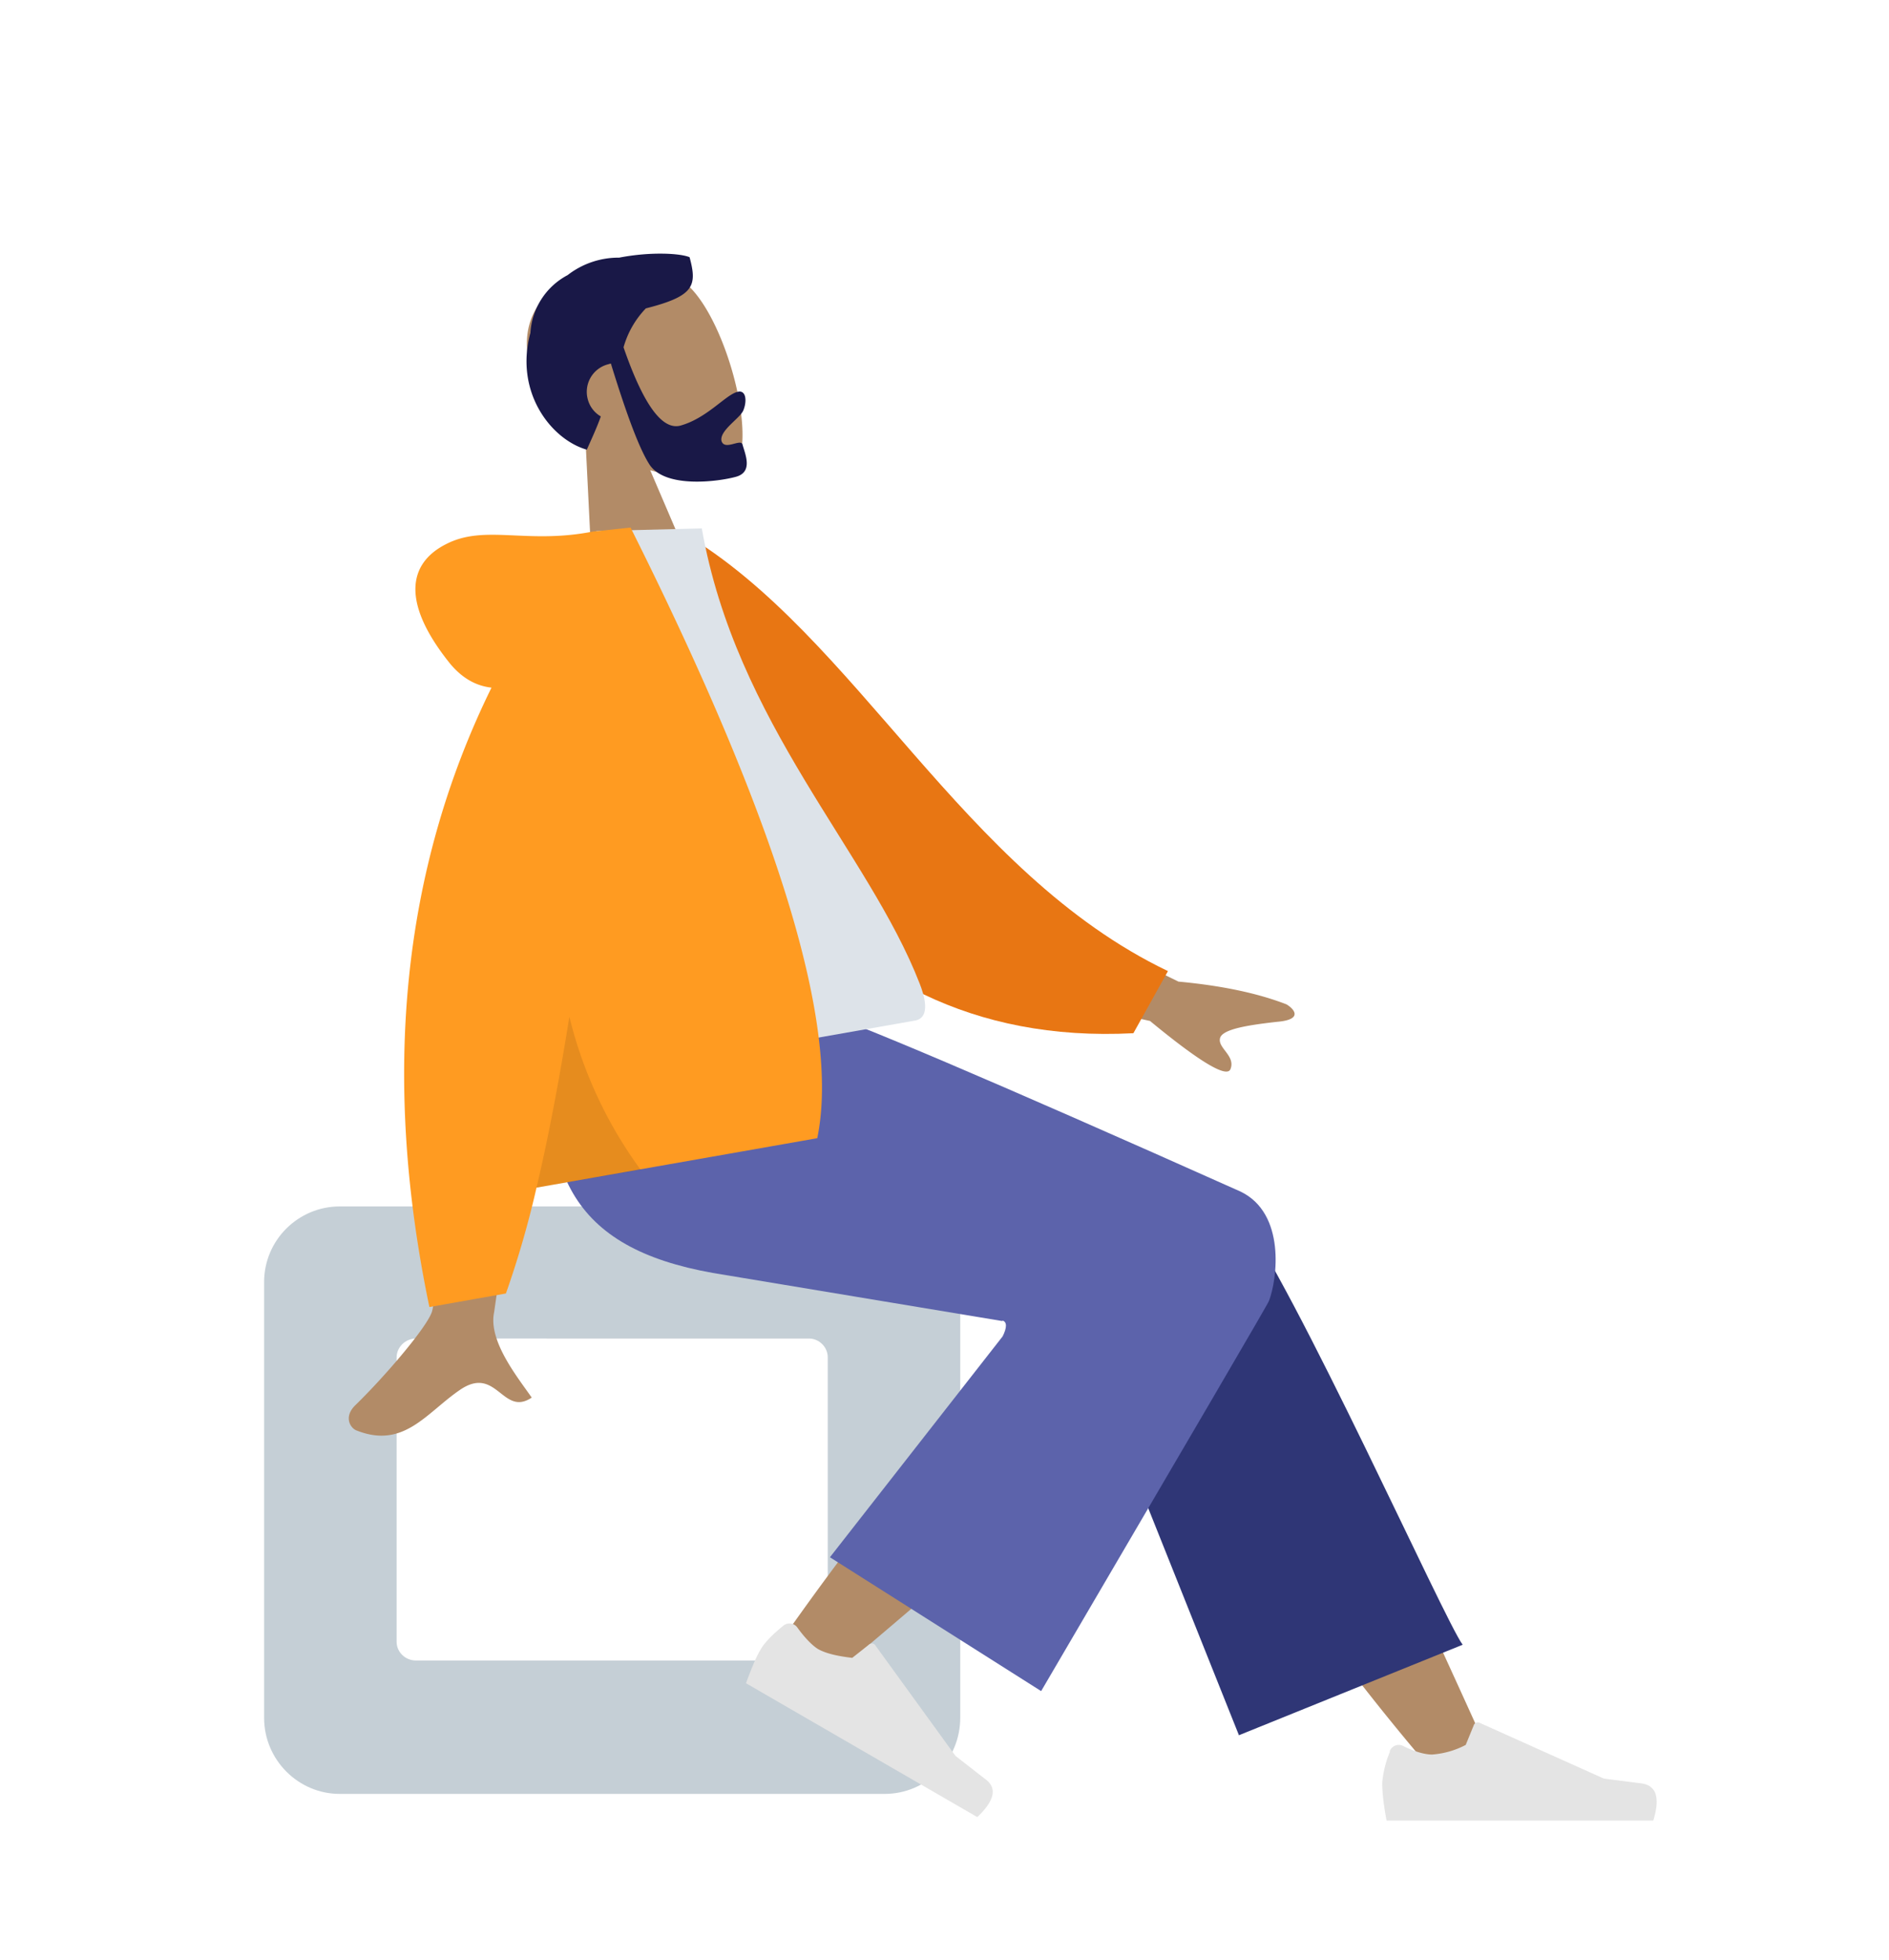 <svg width="432" height="448" xmlns="http://www.w3.org/2000/svg"><g fill-rule="nonzero" fill="none"><path d="M133.9 100.7a29 29 0 01-13-18.1C116.5 60 149 56.5 158.1 66c9 9.5 16 38.2 8.6 42.3-2.9 1.6-10 1.4-18-.8l12.3 28.7-25 6.7-2.1-42.3z" fill="#B28B67"/><path d="M142.6 79.4c4.5 13 8.8 19 13 17.9 6.1-1.7 10.3-7 13-7.7 2-.6 2.3 2 1.4 4.2-.7 1.8-5.5 4.6-5 7 .7 2.3 4.4-.6 4.8.8.6 2.2 2.5 6.3-1.5 7.4-4 1.1-16 2.7-19.7-2.7-2.3-3.5-5.2-11.2-8.9-23.2l-.7.2a6.5 6.5 0 00-4.6 7.9 6.4 6.4 0 003 4c-.8 2.3-2 4.9-3.2 7.6-8.1-2.3-16.6-13.1-12.9-26.7a16 16 0 018.5-13.2 19 19 0 0111.8-4c7.2-1.4 14-1 16.1-.1 1.8 6.6 1 8.9-10 11.7a21 21 0 00-5.1 8.9z" fill="#191847"/><path d="M77.7 275.8h124.6c9.6 0 17.3 7.7 17.3 17.3v99.6c0 9.6-7.7 17.4-17.3 17.4H77.7c-9.5 0-17.3-7.8-17.3-17.4v-99.6c0-9.6 7.8-17.3 17.3-17.3zM95.1 306c-2.4 0-4.4 2-4.4 4.3v65c0 2.4 2 4.3 4.4 4.3H185c2.4 0 4.3-1.9 4.3-4.3v-65c0-2.4-2-4.3-4.3-4.3H95z" fill="#C5CFD6"/><path d="M327 404.2a560.8 560.8 0 01-43.3-57.8 664.2 664.2 0 01-26.8-47.9c-8-17.4 18.3-25.5 24.2-17.4 9 12.3 28.3 51 57.7 116l-11.7 7z" fill="#B28B67"/><path d="M283.3 396.6L243.5 297c-8.5-18.1 32.6-30 38.8-21.6 14.2 19.2 48 95 52.2 100.6l-51.2 20.7z" fill="#2F3676"/><path d="M177.6 376.6a699.5 699.5 0 0151-64.8l12.8-12.8c12-12 36.1 8.2 24 19-29.9 27.2-73.6 63.8-77.2 67-5.2 4.6-15.4-1.4-10.6-8.4z" fill="#B28B67"/><path d="M179.2 371.6c-2.7 2.2-4.4 4-5.2 5.4-1 1.6-2.1 4.3-3.4 7.8l52.9 30.6c4-3.8 4.6-6.7 1.8-8.7l-6.8-5.3-18.2-25.1a1 1 0 00-1.6-.3l-3.8 3c-3.4-.4-6-1-7.8-2-1.3-.8-3-2.5-4.8-5a2.2 2.2 0 00-3.1-.4zM317.9 400.4a23.3 23.3 0 00-1.8 7.2c0 2 .3 4.9 1 8.6h61c1.6-5.3.7-8-2.7-8.5l-8.6-1.1-28.3-12.7a1 1 0 00-1.5.6l-1.8 4.4a19.5 19.5 0 01-7.7 2.2c-1.6 0-3.9-.6-6.7-2a2.2 2.2 0 00-3 1.3z" fill="#E4E4E4"/><path d="M229.2 302L163 291c-32-5.7-41.3-22.8-35.8-60.2H186c7.8 2.2 40.4 16 97.7 41.6 10.4 5 8.4 20.1 6.5 25 0 .3-17.4 30-52.1 89.2L189.8 356l39.5-50.5c1-2 1-3.3 0-3.6z" fill="#5C63AB"/><g><path d="M231 205.6l38.5 18.8c9.7.9 18 2.6 24.7 5.2 1.7 1 4 3.5-2.2 4-6.1.7-12.6 1.6-13 3.8-.5 2.2 3.6 4 2.4 7-.8 2.1-7-1.6-18.4-11l-36.2-8 4.3-19.8zm-130.4 23.9l22.3-3.9A3246 3246 0 01113 300c-1.4 6.6 5.5 15 8.6 19.5-6.7 4.5-8-7.6-16.5-1.7-7.7 5.3-12.8 13.5-23.6 9.2-1.3-.5-3-3-.3-5.7 7-6.8 16.6-18.1 17.6-21.5 1.3-4.6 2-28 1.8-70.2z" fill="#B28B67"/><path d="M147.5 125.2l9-3.2c39.4 23.4 63.4 77.4 110.6 100l-7.9 14.2c-74.3 3.9-104.5-61.9-111.7-111z" fill="#E87613"/><path d="M127.6 247.7l81.7-14.4c3.7-.7 2-6 1-8.5-11.7-30.1-42-59.5-49.8-104l-24.1.6c-14 34.6-14 74.1-8.8 126.3z" fill="#DDE3E9"/><path d="M112.4 157.2c-3.6-.4-6.7-2.2-9.4-5.4-11.3-14-9.7-23-1-27.4 8.7-4.5 18-.1 32.6-2.7a15 15 0 012.2-.3l7.4-.8c33.8 67.5 48 114 42.7 139.6l-64.2 11.3a221 221 0 01-7 24.2l-17.5 3.1c-11-52.7-6.3-99.9 14.2-141.6z" fill="#FF9B21"/><path d="M130.2 232.4a99 99 0 0016.3 35l-23.8 4.1c2.6-11 5.1-24 7.5-39z" fill-opacity=".1" fill="#000"/></g></g></svg>